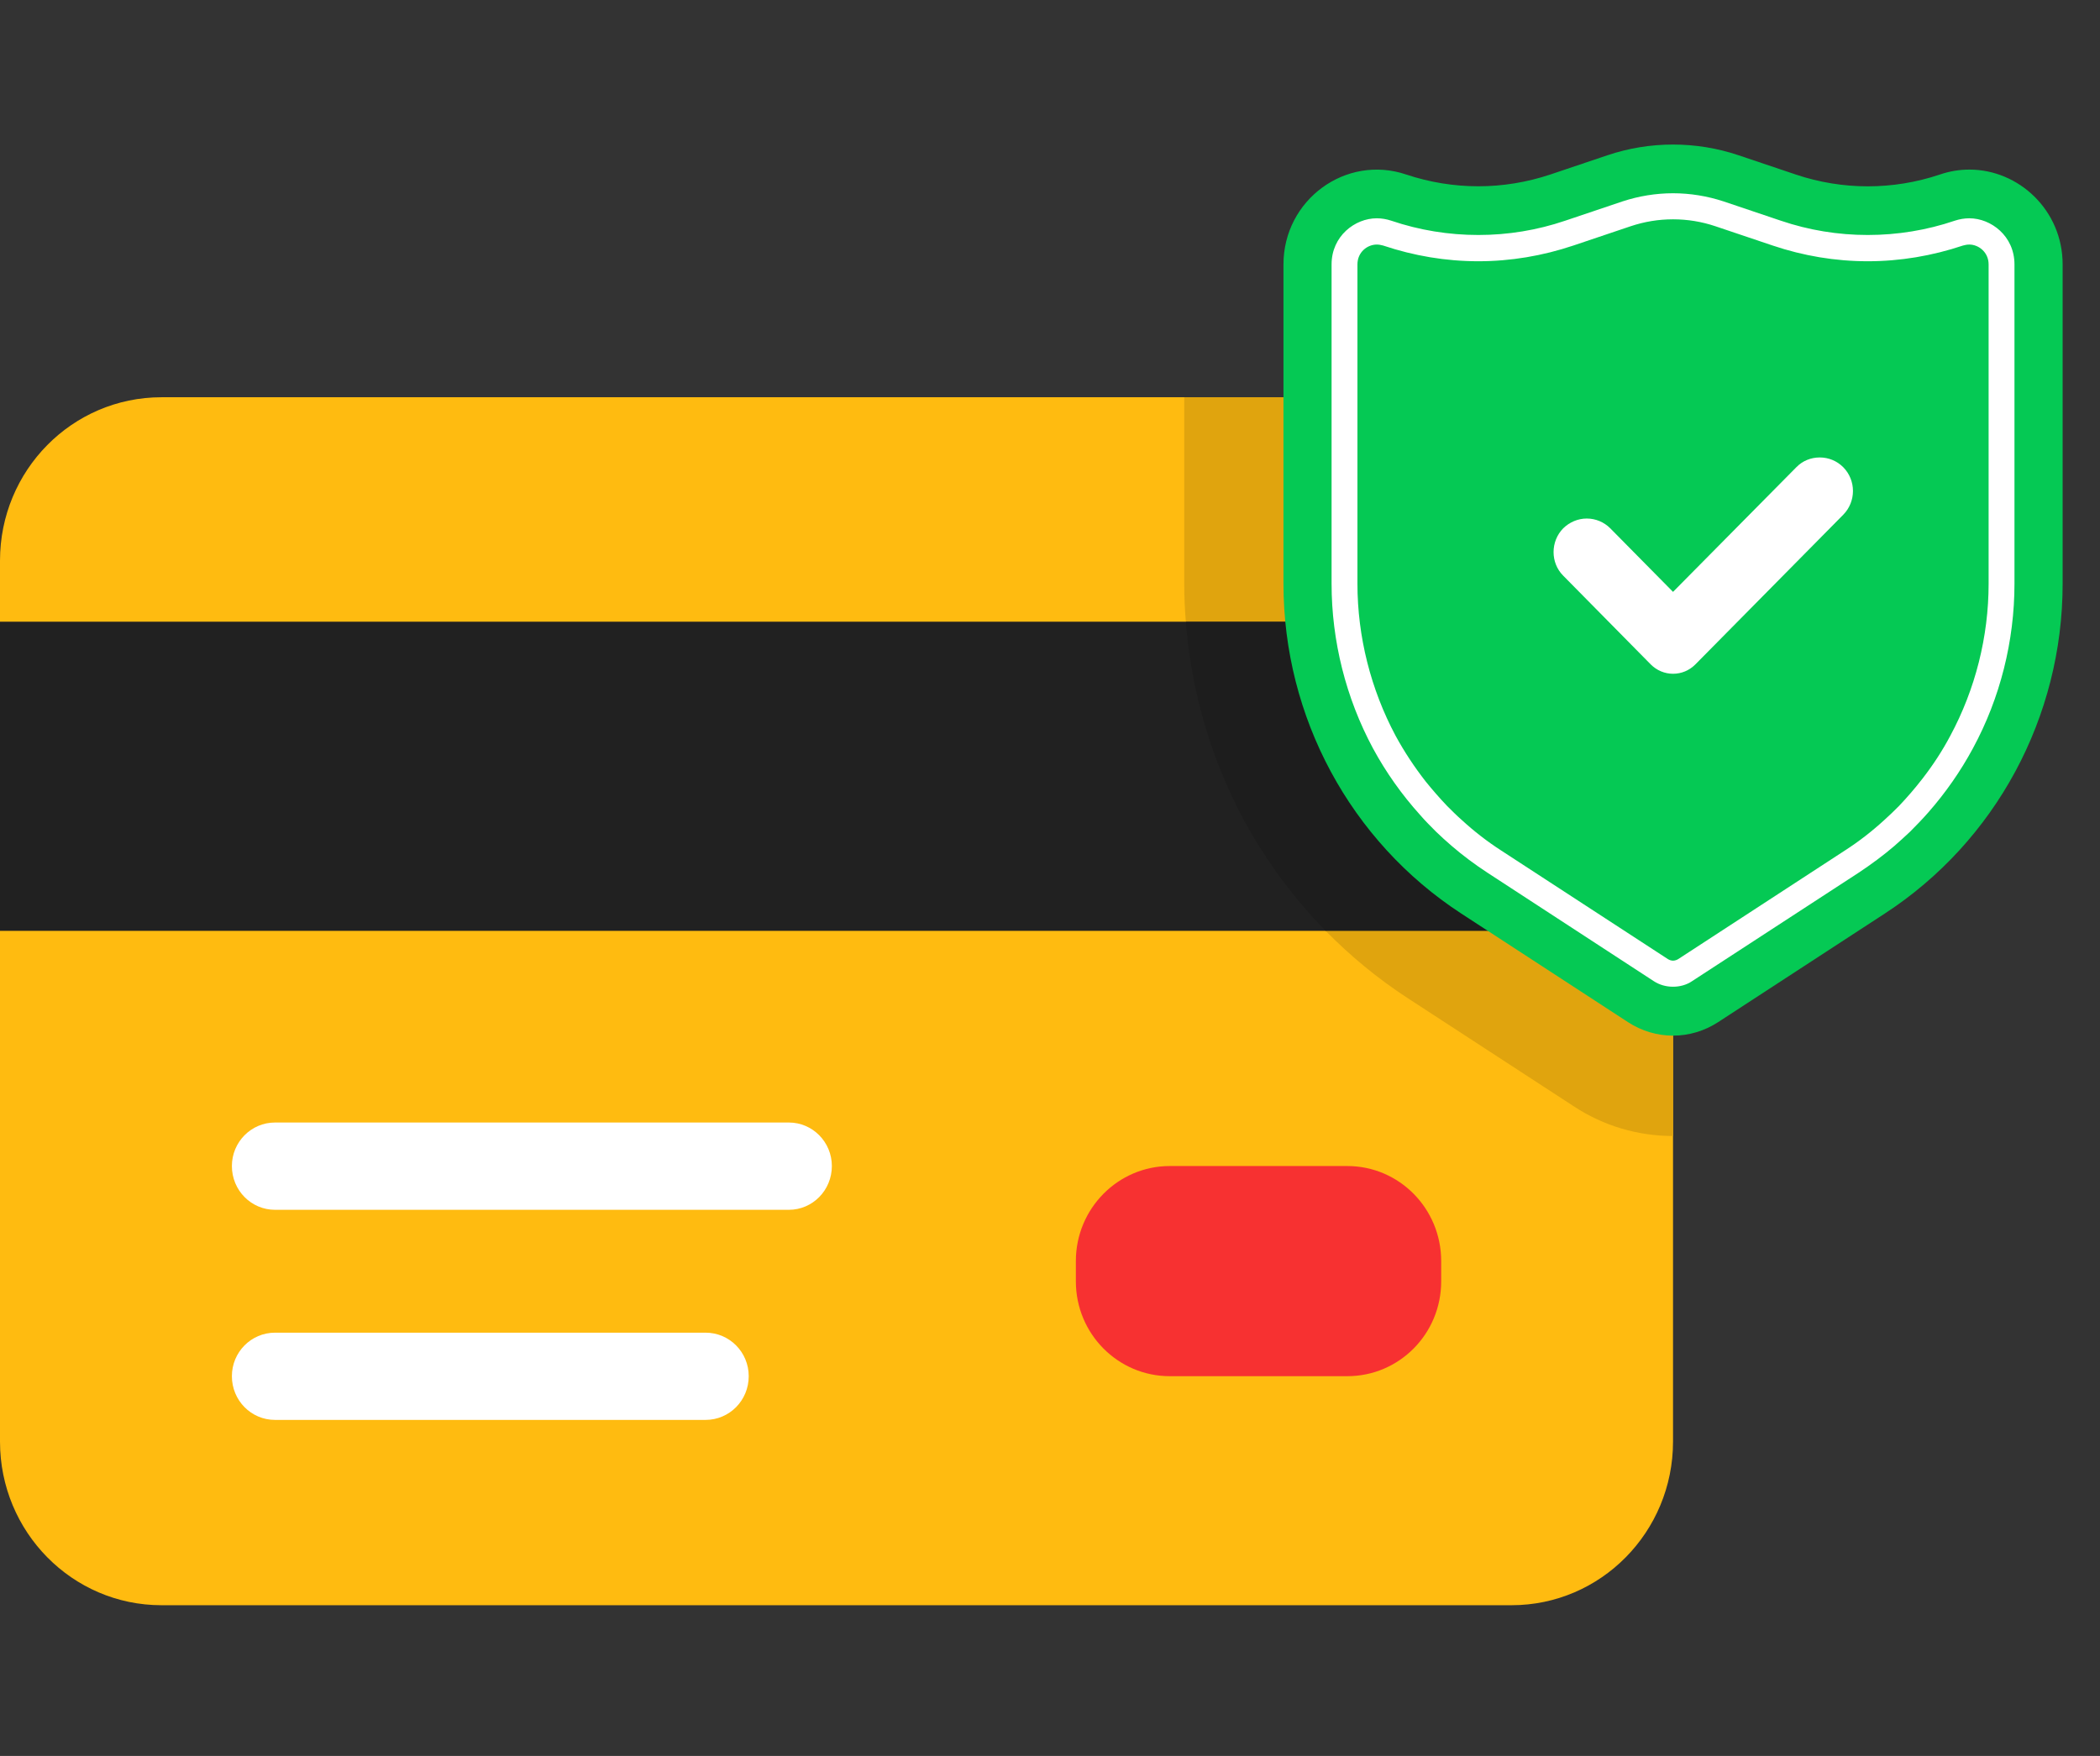 <svg version="1.0" preserveAspectRatio="xMidYMid meet" height="46" viewBox="0 0 41.25 34.5" zoomAndPan="magnify" width="55" xmlns:xlink="http://www.w3.org/1999/xlink" xmlns="http://www.w3.org/2000/svg"><rect x="0" y="0" width="41.25" height="34.5" fill="#333333" stroke="none"/><defs><clipPath id="31975ec4f0"><path clip-rule="nonzero" d="M 0 7.797 L 32.883 7.797 L 32.883 31.539 L 0 31.539 Z M 0 7.797"></path></clipPath><clipPath id="618a5dd60b"><path clip-rule="nonzero" d="M 25.207 2.84 L 40.512 2.84 L 40.512 20.352 L 25.207 20.352 Z M 25.207 2.84"></path></clipPath></defs><g clip-path="url(#31975ec4f0)"><path fill-rule="nonzero" fill-opacity="1" d="M 32.863 11.016 L 32.863 28.324 C 32.863 30.098 31.445 31.539 29.691 31.539 L 3.172 31.539 C 1.418 31.539 0 30.098 0 28.324 L 0 11.016 C 0 9.242 1.418 7.805 3.172 7.805 L 29.691 7.805 C 31.445 7.805 32.863 9.242 32.863 11.016" fill="#ffbb10"></path></g><path fill-rule="nonzero" fill-opacity="1" d="M 0 18.289 L 32.863 18.289 L 32.863 12.215 L 0 12.215 Z M 0 18.289" fill="#212121"></path><path fill-rule="nonzero" fill-opacity="1" d="M 15.496 23.77 L 5.402 23.77 C 4.934 23.77 4.555 23.387 4.555 22.91 C 4.555 22.438 4.934 22.055 5.402 22.055 L 15.496 22.055 C 15.961 22.055 16.34 22.438 16.34 22.91 C 16.34 23.387 15.961 23.77 15.496 23.77" fill="#ffffff"></path><path fill-rule="nonzero" fill-opacity="1" d="M 13.859 27.898 L 5.402 27.898 C 4.934 27.898 4.555 27.516 4.555 27.039 C 4.555 26.566 4.934 26.184 5.402 26.184 L 13.859 26.184 C 14.328 26.184 14.707 26.566 14.707 27.039 C 14.707 27.516 14.328 27.898 13.859 27.898" fill="#ffffff"></path><path fill-rule="nonzero" fill-opacity="1" d="M 26.465 27.039 L 22.977 27.039 C 21.961 27.039 21.133 26.207 21.133 25.176 L 21.133 24.777 C 21.133 23.746 21.961 22.91 22.977 22.91 L 26.465 22.91 C 27.484 22.91 28.309 23.746 28.309 24.777 L 28.309 25.176 C 28.309 26.207 27.484 27.039 26.465 27.039" fill="#f73131"></path><path fill-rule="nonzero" fill-opacity="1" d="M 32.863 22.32 C 32.172 22.32 31.5 22.121 30.922 21.742 L 27.648 19.609 C 27.066 19.23 26.527 18.785 26.039 18.289 L 32.863 18.289 L 32.863 22.32 M 32.863 12.215 L 23.293 12.215 C 23.273 11.969 23.262 11.719 23.262 11.469 L 23.262 7.805 L 29.691 7.805 C 31.445 7.805 32.863 9.242 32.863 11.016 L 32.863 12.215" fill="#e0a40e"></path><path fill-rule="nonzero" fill-opacity="1" d="M 32.863 18.289 L 26.039 18.289 C 25.406 17.641 24.863 16.906 24.43 16.105 C 23.785 14.906 23.398 13.574 23.293 12.215 L 32.863 12.215 L 32.863 18.289" fill="#1d1d1d"></path><g clip-path="url(#618a5dd60b)"><path fill-rule="nonzero" fill-opacity="1" d="M 40.516 5.195 L 40.516 11.469 C 40.516 14.09 39.199 16.531 37.023 17.949 L 33.75 20.082 C 33.48 20.258 33.172 20.348 32.863 20.348 C 32.555 20.348 32.246 20.258 31.977 20.082 L 28.703 17.949 C 26.527 16.531 25.211 14.09 25.211 11.469 L 25.211 5.195 C 25.211 3.926 26.438 3.027 27.625 3.43 C 28.082 3.582 28.559 3.66 29.039 3.66 C 29.516 3.66 29.992 3.582 30.449 3.43 L 31.574 3.051 C 31.992 2.91 32.426 2.84 32.863 2.84 C 33.297 2.84 33.734 2.91 34.152 3.051 L 35.277 3.43 C 36.195 3.738 37.184 3.738 38.102 3.43 C 38.297 3.363 38.492 3.332 38.684 3.332 C 39.656 3.332 40.516 4.133 40.516 5.195" fill="#05c954"></path></g><path fill-rule="nonzero" fill-opacity="1" d="M 32.863 13.238 C 32.699 13.238 32.543 13.172 32.426 13.055 L 30.707 11.312 C 30.453 11.059 30.453 10.637 30.707 10.379 C 30.832 10.258 30.996 10.188 31.168 10.188 C 31.344 10.188 31.508 10.258 31.629 10.379 L 32.863 11.629 L 35.285 9.18 C 35.406 9.055 35.57 8.988 35.746 8.988 C 35.918 8.988 36.082 9.055 36.207 9.18 C 36.461 9.438 36.461 9.855 36.207 10.113 L 33.301 13.055 C 33.184 13.172 33.031 13.238 32.863 13.238" fill="#ffffff"></path><path fill-rule="nonzero" fill-opacity="1" d="M 32.863 18.875 C 32.828 18.875 32.793 18.863 32.762 18.844 L 29.488 16.711 C 29.215 16.535 28.953 16.332 28.711 16.109 C 28.613 16.023 28.52 15.93 28.426 15.836 C 28.281 15.684 28.141 15.523 28.008 15.359 C 27.785 15.074 27.586 14.773 27.414 14.457 C 26.926 13.543 26.664 12.508 26.664 11.469 L 26.664 5.195 C 26.664 4.953 26.859 4.805 27.043 4.805 C 27.086 4.805 27.125 4.812 27.168 4.824 C 27.773 5.027 28.402 5.133 29.039 5.133 C 29.672 5.133 30.301 5.027 30.906 4.824 L 32.031 4.445 C 32.301 4.355 32.578 4.309 32.863 4.309 C 33.148 4.309 33.426 4.355 33.695 4.445 L 34.82 4.824 C 35.422 5.027 36.051 5.133 36.688 5.133 C 37.324 5.133 37.953 5.027 38.559 4.824 C 38.602 4.812 38.641 4.805 38.684 4.805 C 38.863 4.805 39.062 4.953 39.062 5.195 L 39.062 11.469 C 39.062 12.508 38.801 13.543 38.309 14.457 C 38.152 14.754 37.965 15.039 37.758 15.305 C 37.613 15.492 37.461 15.668 37.301 15.836 C 37.207 15.93 37.113 16.023 37.016 16.109 C 36.773 16.332 36.512 16.535 36.238 16.711 L 32.965 18.844 C 32.934 18.863 32.898 18.875 32.863 18.875 Z M 38.684 4.289 C 38.586 4.289 38.492 4.305 38.398 4.336 C 37.848 4.523 37.27 4.617 36.688 4.617 C 36.105 4.617 35.531 4.523 34.98 4.336 L 33.855 3.957 C 33.535 3.852 33.199 3.797 32.863 3.797 C 32.527 3.797 32.191 3.852 31.871 3.957 L 30.746 4.336 C 30.195 4.523 29.621 4.617 29.039 4.617 C 28.457 4.617 27.879 4.523 27.328 4.336 C 27.234 4.305 27.141 4.289 27.043 4.289 C 26.617 4.289 26.156 4.637 26.156 5.195 L 26.156 11.469 C 26.156 12.594 26.438 13.715 26.969 14.703 C 27.223 15.172 27.535 15.613 27.895 16.012 C 27.992 16.125 28.102 16.234 28.207 16.34 C 28.305 16.434 28.41 16.531 28.516 16.621 C 28.734 16.809 28.969 16.984 29.215 17.145 L 32.484 19.277 C 32.598 19.352 32.73 19.387 32.863 19.387 C 32.996 19.387 33.129 19.352 33.238 19.277 L 36.512 17.145 C 36.754 16.984 36.992 16.809 37.211 16.621 C 37.316 16.531 37.418 16.434 37.52 16.34 C 37.641 16.219 37.762 16.094 37.875 15.965 C 38.215 15.578 38.512 15.152 38.754 14.703 C 39.289 13.715 39.57 12.594 39.57 11.469 L 39.57 5.195 C 39.57 4.637 39.109 4.289 38.684 4.289" fill="#ffffff"></path></svg>